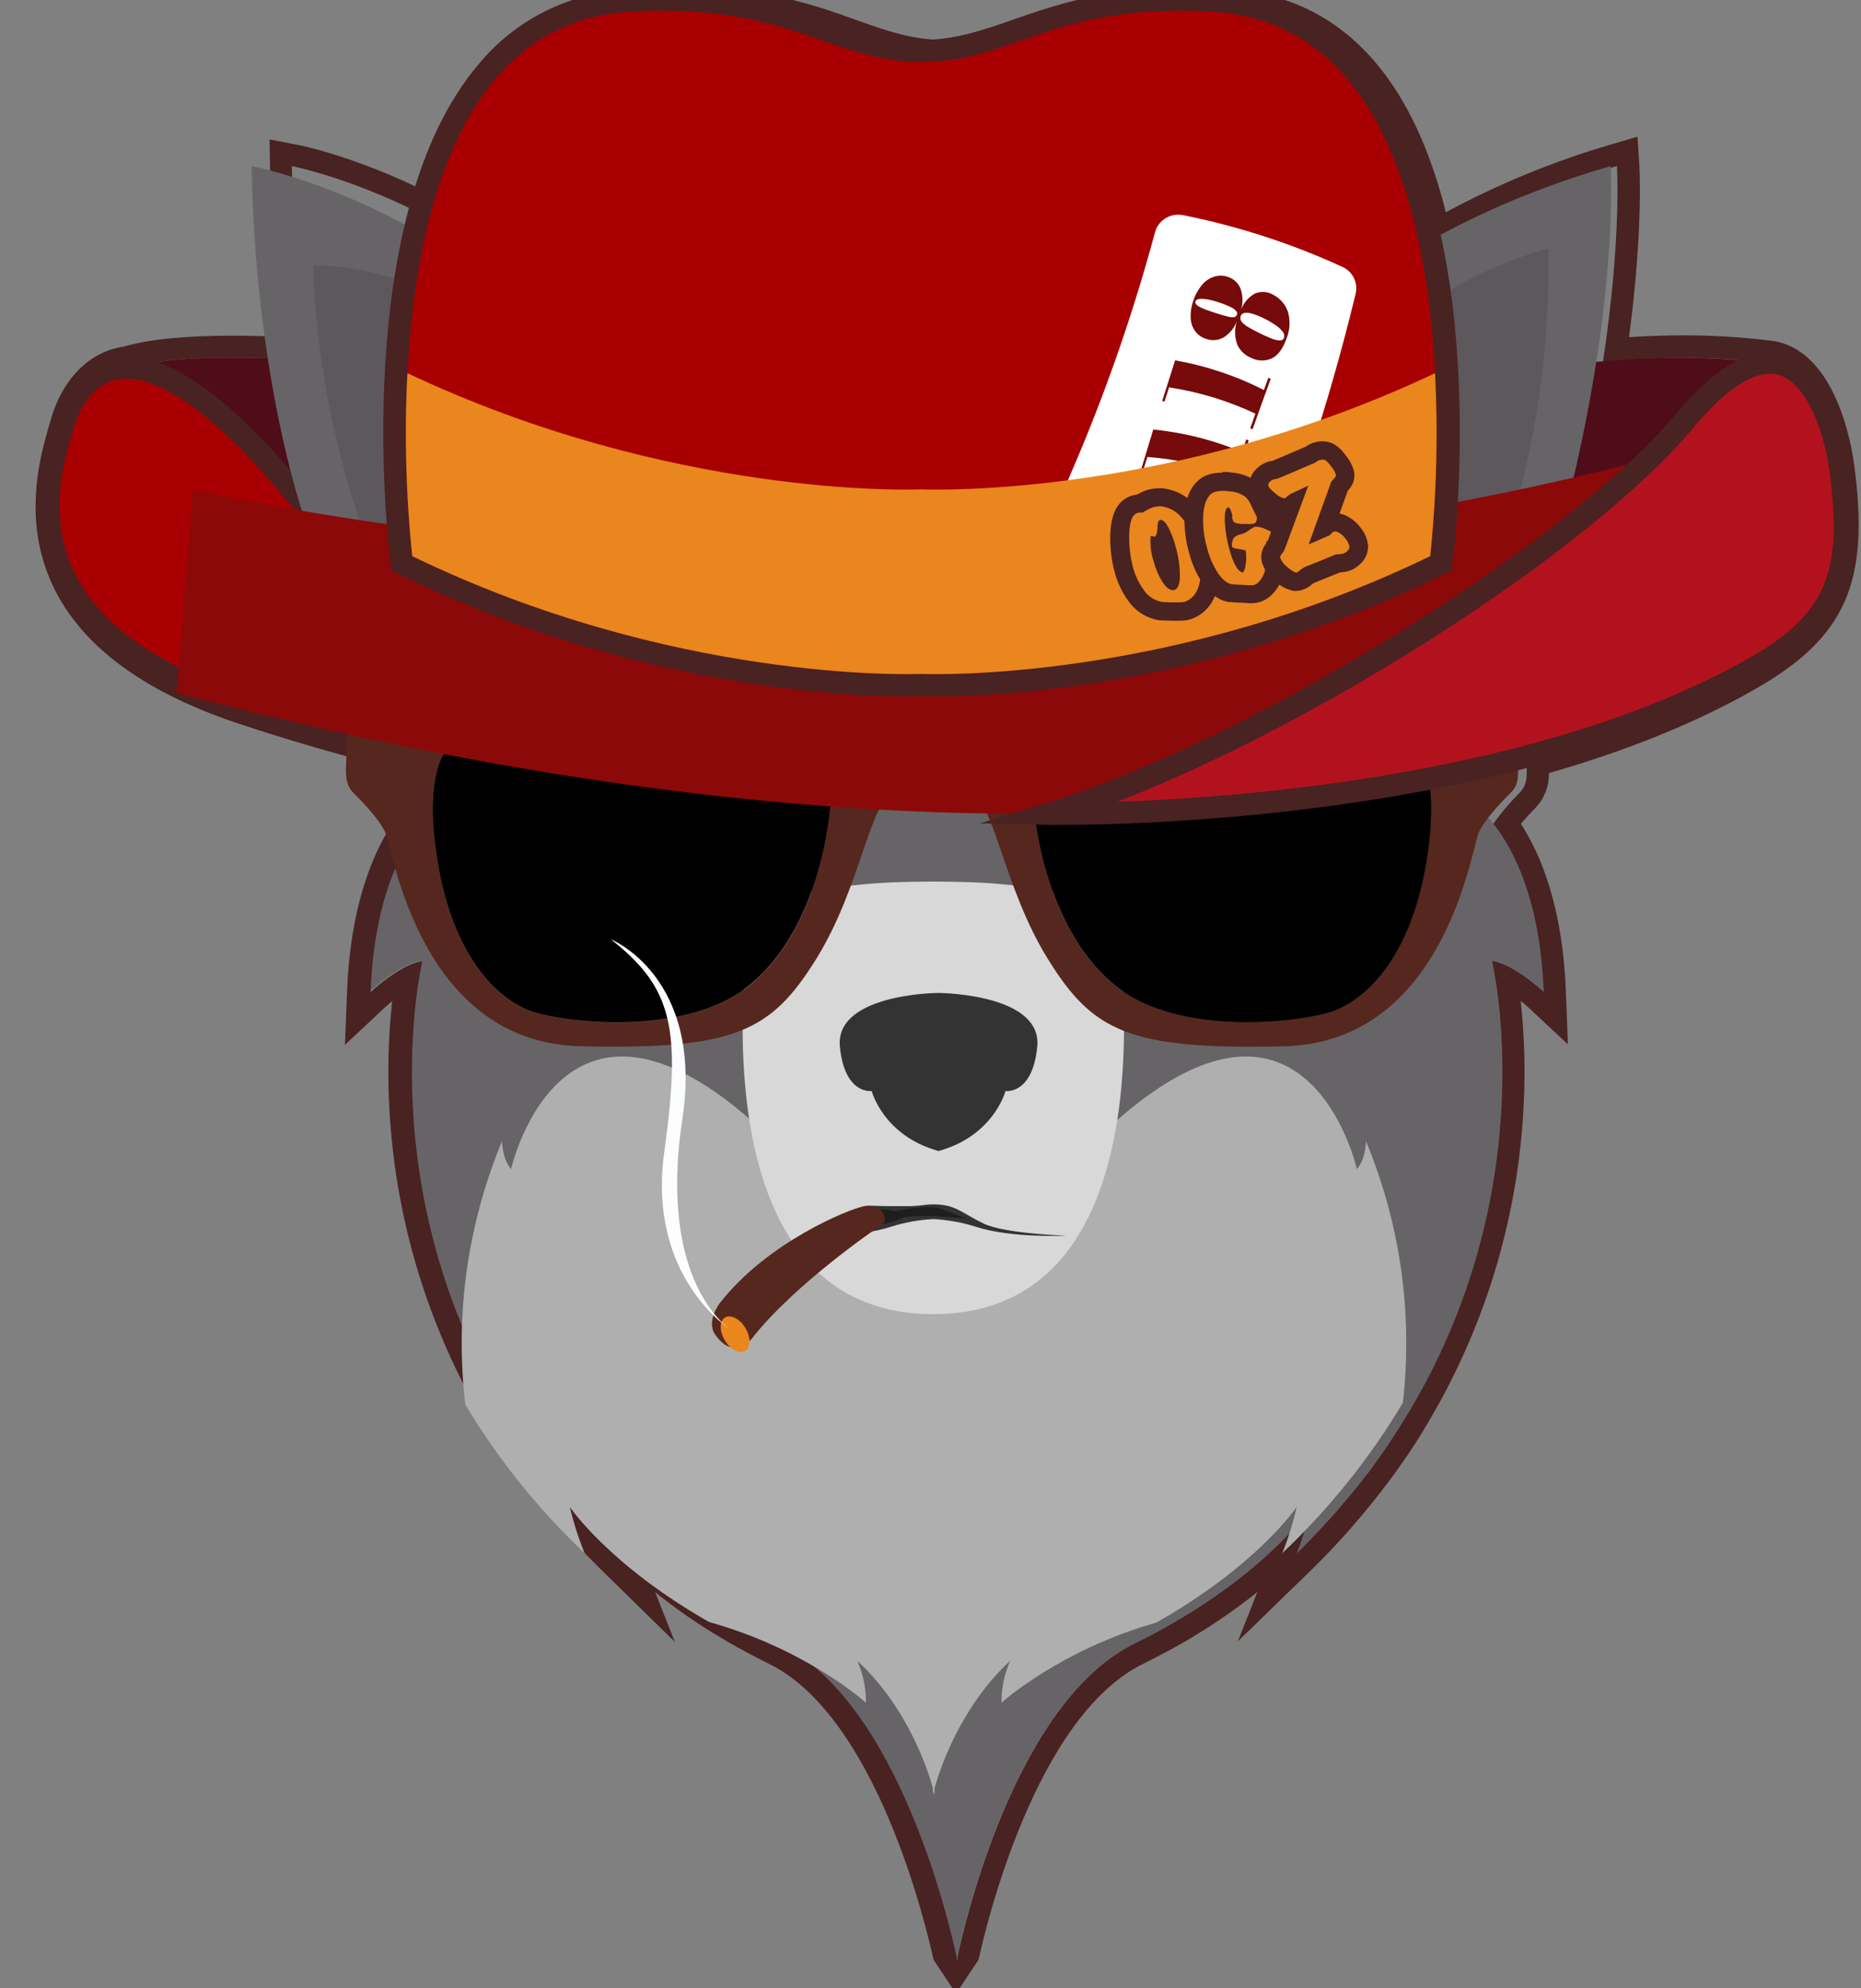 <svg width="44" height="47" viewBox="0 0 44 47" fill="none" xmlns="http://www.w3.org/2000/svg">
<rect x="0" y="0" width="44" height="47" fill="#808080" stroke="none"/>
<path d="M36.498 23.445C36.357 19.845 34.728 18.915 34.728 18.915L22.622 18.505H22.605L10.498 18.915C10.498 18.915 8.87 19.845 8.728 23.445C8.728 23.445 9.435 22.782 9.953 22.712C9.953 22.712 8.095 30.377 14.565 36.711C14.428 36.357 14.318 35.993 14.236 35.622C14.236 35.622 15.386 37.376 18.42 38.865C21.238 40.249 22.45 45.544 22.605 46.274V46.358C22.605 46.358 22.605 46.344 22.613 46.316L22.622 46.358V46.274C22.777 45.541 23.988 40.249 26.807 38.865C29.84 37.376 30.991 35.622 30.991 35.622C30.909 35.994 30.798 36.359 30.66 36.715C37.13 30.38 35.272 22.716 35.272 22.716C35.791 22.782 36.498 23.445 36.498 23.445Z" fill="#666467"/>
<path d="M2.415 9.156C2.415 9.156 2.188 7.715 11.717 8.958C21.246 10.202 9.707 14.503 6.165 13.4C2.623 12.297 2.415 9.156 2.415 9.156Z" fill="#4F0C19"/>
<path d="M24.722 19.494C20.109 19.494 13.508 18.899 5.104 16.634L4.895 16.577L5.314 11.232L5.615 11.309C5.657 11.319 9.967 12.399 16.474 12.773C22.476 13.118 31.628 12.914 41.149 9.99L41.976 9.736L35.089 18.147L35.024 18.172C34.919 18.211 32.441 19.139 27.492 19.419C26.671 19.464 25.743 19.494 24.722 19.494ZM5.449 16.185C15.521 18.877 22.956 19.147 27.43 18.897C31.883 18.648 34.358 17.851 34.775 17.705L40.483 10.735C31.183 13.445 22.309 13.631 16.433 13.293C10.859 12.973 6.881 12.136 5.789 11.886L5.449 16.185Z" fill="#492222"/>
<path d="M18.682 18.958C18.682 18.958 11.269 16.898 7.048 11.74C3.043 6.855 1.761 9.051 1.474 10.098C1.186 11.144 -0.105 14.72 5.601 16.61C11.516 18.571 17.27 19.199 18.682 18.958Z" fill="#A80002"/>
<path d="M17.916 19.265C15.738 19.265 10.724 18.584 5.519 16.86C-0.191 14.967 0.846 11.353 1.182 10.168C1.196 10.116 1.21 10.07 1.221 10.028C1.332 9.625 1.692 8.669 2.638 8.459C3.804 8.212 5.358 9.26 7.25 11.574C11.368 16.601 18.678 18.681 18.757 18.701L19.883 19.015L18.732 19.21C18.462 19.251 18.189 19.269 17.916 19.265ZM2.987 8.952C2.906 8.952 2.826 8.96 2.747 8.976C2.082 9.117 1.811 9.856 1.726 10.167C1.714 10.21 1.699 10.259 1.685 10.311C1.347 11.492 0.45 14.628 5.684 16.363C10.333 17.904 14.799 18.605 17.176 18.728C14.786 17.842 9.944 15.694 6.845 11.91C4.894 9.528 3.693 8.952 2.987 8.952Z" fill="#492222"/>
<path d="M28.292 0.253C28.532 0.253 28.784 0.261 29.051 0.277C31.951 0.451 33.262 3.028 33.825 5.829C35.208 5.013 36.688 4.373 38.23 3.926C38.23 3.926 38.342 5.645 37.899 8.553C38.518 8.493 39.154 8.457 39.805 8.457C40.451 8.456 41.096 8.495 41.738 8.573C41.79 8.575 41.841 8.582 41.892 8.593C42.881 8.802 43.245 10.508 43.318 11.039C43.668 13.625 43.207 14.721 41.225 15.851C39.656 16.744 37.878 17.402 36.089 17.887C36.115 18.41 36.102 18.564 35.911 18.758C35.69 18.978 35.488 19.216 35.309 19.472C35.792 20.084 36.413 21.282 36.498 23.447C36.498 23.447 35.791 22.784 35.274 22.715C35.274 22.715 36.581 28.109 33.182 33.588L33.171 33.604C33.133 33.667 33.092 33.73 33.051 33.794L33.006 33.864L32.885 34.053L32.861 34.089C32.785 34.202 32.707 34.314 32.627 34.426L32.549 34.535L32.444 34.682C32.413 34.726 32.38 34.769 32.347 34.813L32.242 34.944C32.181 35.025 32.117 35.106 32.052 35.186L31.966 35.291C31.92 35.347 31.873 35.404 31.826 35.459L31.736 35.564C31.68 35.633 31.622 35.7 31.564 35.765L31.505 35.831C31.427 35.918 31.348 36.005 31.267 36.092L31.194 36.17C31.131 36.237 31.068 36.304 31.004 36.37L30.926 36.451C30.84 36.54 30.751 36.629 30.661 36.717C30.799 36.361 30.909 35.995 30.991 35.622L30.986 35.63L30.977 35.643L30.971 35.651L30.957 35.67V35.678L30.936 35.706V35.712L30.908 35.749C30.617 36.13 29.663 37.248 27.769 38.346C27.475 38.518 27.16 38.687 26.82 38.855C24.001 40.239 22.791 45.533 22.636 46.263V46.348L22.627 46.305C22.622 46.333 22.618 46.348 22.618 46.348V46.263C22.463 45.531 21.252 40.239 18.434 38.855C18.086 38.683 17.762 38.508 17.462 38.332C17.392 38.29 17.322 38.249 17.253 38.207H17.246L17.045 38.083C15.446 37.074 14.618 36.102 14.35 35.752L14.324 35.718L14.319 35.71L14.299 35.683L14.292 35.675L14.278 35.655V35.648C14.278 35.643 14.27 35.639 14.268 35.635V35.629V35.622C14.35 35.994 14.46 36.359 14.598 36.715C14.508 36.627 14.419 36.538 14.332 36.449L14.256 36.37C14.191 36.303 14.127 36.235 14.063 36.168L13.994 36.093C13.914 36.007 13.835 35.922 13.759 35.835C13.735 35.807 13.712 35.78 13.688 35.754L13.529 35.569L13.435 35.459L13.298 35.293L13.174 35.14L13.028 34.955L12.916 34.807L12.834 34.703C12.794 34.65 12.755 34.598 12.716 34.542L12.676 34.485C12.588 34.364 12.502 34.242 12.42 34.119L12.395 34.083C12.35 34.016 12.306 33.947 12.262 33.881L12.243 33.851C8.637 28.286 9.986 22.72 9.986 22.72C9.468 22.786 8.761 23.452 8.761 23.452C8.844 21.337 9.441 20.144 9.919 19.52C9.735 19.248 9.524 18.996 9.291 18.765C9.065 18.535 9.089 18.347 9.128 17.583C8.058 17.307 6.953 16.986 5.843 16.618C0.104 14.72 1.395 11.144 1.683 10.098C1.824 9.583 2.206 8.792 3.033 8.7C3.471 8.565 4.215 8.453 5.486 8.453C5.995 8.453 6.588 8.471 7.279 8.513C7.053 6.994 6.926 5.461 6.9 3.926C6.9 3.926 8.724 4.276 10.901 5.572C11.493 2.872 12.811 0.446 15.622 0.277C15.889 0.26 16.145 0.253 16.38 0.253C19.429 0.253 20.384 1.463 22.337 1.467C24.29 1.471 25.243 0.253 28.292 0.253ZM28.292 -0.27C26.506 -0.27 25.408 0.122 24.441 0.468C23.728 0.722 23.112 0.943 22.335 0.944C21.558 0.945 20.945 0.722 20.232 0.468C19.264 0.122 18.167 -0.27 16.381 -0.27C16.126 -0.27 15.858 -0.262 15.591 -0.245C14.136 -0.157 12.934 0.481 12.017 1.653C11.389 2.451 10.904 3.499 10.558 4.777C8.608 3.731 7.069 3.425 7.001 3.417L6.373 3.296L6.385 3.94C6.409 5.285 6.508 6.628 6.681 7.962C6.263 7.945 5.86 7.935 5.495 7.935C4.375 7.935 3.514 8.021 2.933 8.192C2.112 8.306 1.462 8.965 1.187 9.964C1.175 10.005 1.163 10.052 1.148 10.101C0.972 10.715 0.607 11.993 1.058 13.362C1.596 15.014 3.147 16.278 5.646 17.106C6.588 17.42 7.561 17.709 8.552 17.974C8.533 18.497 8.568 18.801 8.885 19.124C9.023 19.265 9.145 19.398 9.244 19.519C8.772 20.264 8.282 21.492 8.206 23.423L8.156 24.698L9.086 23.826C9.139 23.775 9.203 23.721 9.272 23.665C9.181 24.515 9.159 25.369 9.207 26.222C9.36 29.036 10.244 31.762 11.771 34.131L11.779 34.141L11.791 34.161L11.928 34.37L11.946 34.395L11.954 34.409C12.04 34.534 12.129 34.662 12.218 34.786L12.234 34.809L12.26 34.844C12.3 34.901 12.341 34.956 12.382 35.011C12.411 35.048 12.438 35.086 12.466 35.123L12.582 35.275C12.631 35.339 12.681 35.403 12.733 35.465C12.784 35.528 12.817 35.57 12.86 35.623C12.903 35.677 12.953 35.738 13.002 35.795L13.098 35.909C13.152 35.973 13.202 36.035 13.262 36.098L13.288 36.129L13.335 36.182C13.412 36.268 13.493 36.358 13.578 36.449C13.594 36.467 13.609 36.483 13.626 36.5L13.65 36.526C13.715 36.596 13.781 36.666 13.848 36.735L13.86 36.749L13.926 36.817C14.031 36.922 14.116 37.008 14.199 37.091L15.954 38.809L15.491 37.637C15.894 37.96 16.315 38.259 16.752 38.534L16.961 38.662H16.966C17.038 38.705 17.108 38.748 17.175 38.79C17.502 38.98 17.84 39.161 18.181 39.329C20.727 40.579 21.9 45.532 22.072 46.324L22.604 47.123L23.136 46.324C23.309 45.532 24.48 40.579 27.028 39.329C27.359 39.166 27.689 38.99 28.009 38.806C28.61 38.459 29.184 38.066 29.727 37.633L29.267 38.798L31.028 37.087C31.112 37.004 31.198 36.916 31.301 36.812C31.323 36.79 31.345 36.768 31.366 36.745L31.381 36.73C31.447 36.661 31.512 36.593 31.577 36.521L31.601 36.496L31.652 36.44C31.741 36.344 31.822 36.256 31.897 36.17L31.934 36.129L31.957 36.102L32.136 35.893L32.229 35.783L32.372 35.609L32.398 35.577L32.461 35.5C32.528 35.416 32.594 35.334 32.658 35.25C32.685 35.215 32.711 35.181 32.737 35.145L32.76 35.115L32.865 34.979L32.976 34.828C33 34.795 33.024 34.762 33.047 34.729L33.056 34.715C33.14 34.597 33.222 34.48 33.298 34.367L33.306 34.355L33.323 34.33L33.447 34.141L33.494 34.069L33.618 33.873L33.625 33.861V33.855C35.067 31.52 35.893 28.856 36.025 26.114C36.066 25.295 36.042 24.474 35.954 23.658C36.024 23.713 36.088 23.768 36.141 23.818L37.07 24.686L37.021 23.415C36.944 21.457 36.443 20.221 35.958 19.473C36.051 19.361 36.167 19.239 36.283 19.117C36.394 19.007 36.481 18.875 36.539 18.73C36.597 18.585 36.625 18.43 36.621 18.274C38.478 17.743 40.112 17.079 41.485 16.297C43.645 15.065 44.216 13.769 43.835 10.962C43.778 10.532 43.417 8.37 41.999 8.073C41.93 8.059 41.861 8.049 41.79 8.044C41.133 7.965 40.472 7.926 39.81 7.927C39.392 7.927 38.956 7.941 38.515 7.971C38.853 5.437 38.762 3.952 38.758 3.885L38.716 3.231L38.088 3.416C36.734 3.812 35.426 4.348 34.185 5.018C33.849 3.681 33.364 2.582 32.738 1.748C31.81 0.517 30.579 -0.154 29.082 -0.245C28.813 -0.262 28.547 -0.27 28.292 -0.27Z" fill="#492222"/>
<g clip-path="url(#clip0_171_144)">
<path d="M32.611 8.11L31.48 8.738L31.424 9.412L31.266 11.265C31.723 11.954 32.28 12.705 32.847 13.253L33.309 13.161L35.5 12.724C36.781 9.357 36.739 5.958 36.739 5.958C35.202 6.332 33.784 7.071 32.611 8.11Z" fill="#5C585C"/>
<path d="M32.296 26.974C32.296 26.974 32.296 27.393 32.081 27.634C32.081 27.634 30.8 21.942 25.644 27.209C22.956 29.953 22.26 27.69 22.103 26.866V26.597C22.103 26.597 22.098 26.655 22.083 26.749C22.068 26.655 22.062 26.597 22.062 26.597V26.866C21.906 27.69 21.204 29.953 18.522 27.209C13.365 21.942 12.084 27.634 12.084 27.634C11.87 27.389 11.87 26.974 11.87 26.974C11.051 28.947 10.752 31.088 11.002 33.202C11.775 34.491 12.725 35.673 13.823 36.715C13.678 36.36 13.561 35.995 13.473 35.622C13.473 35.622 14.399 36.996 16.767 38.342C19.071 38.981 20.473 40.247 20.473 40.247C20.477 39.906 20.407 39.569 20.268 39.255C21.449 40.353 21.924 41.791 22.056 42.265V42.425C22.056 42.425 22.062 42.396 22.076 42.341C22.09 42.396 22.097 42.425 22.097 42.425V42.265C22.23 41.791 22.707 40.353 23.885 39.255C23.746 39.568 23.676 39.906 23.68 40.247C23.68 40.247 25.063 38.999 27.339 38.355C29.725 37.005 30.658 35.622 30.658 35.622C30.573 35.994 30.459 36.359 30.317 36.715C31.43 35.661 32.389 34.465 33.168 33.158C33.408 31.058 33.109 28.933 32.296 26.974Z" fill="#AFAFAF"/>
<path d="M26.348 21.329C24.106 20.874 23.358 20.847 22.078 20.838H22.056C20.776 20.847 20.027 20.874 17.786 21.329C17.786 21.329 16.069 31.051 22.058 31.064H22.07C28.064 31.051 26.348 21.329 26.348 21.329Z" fill="#D8D8D8"/>
<path d="M22.195 23.471H22.186C22.026 23.471 19.738 23.527 19.858 24.743C19.97 25.885 20.609 25.789 20.609 25.789C20.609 25.789 20.884 26.846 22.186 27.206H22.195C23.498 26.846 23.773 25.789 23.773 25.789C23.773 25.789 24.411 25.885 24.524 24.743C24.644 23.527 22.355 23.473 22.195 23.471Z" fill="#333333"/>
<path d="M20.568 18.382L19.662 20.72L24.741 20.768L23.728 17.929L20.568 18.382Z" fill="#666467"/>
<path d="M35.853 17.243C35.846 17.097 35.79 16.956 35.693 16.844C35.596 16.731 35.464 16.653 35.316 16.622C31.09 15.744 28.279 15.491 24.439 16.528C23.389 16.811 22.937 16.825 22.038 16.819C21.139 16.812 20.687 16.811 19.638 16.528C15.758 15.482 12.927 15.757 8.757 16.622C8.61 16.654 8.478 16.732 8.381 16.844C8.284 16.956 8.227 17.097 8.221 17.243C8.176 18.29 8.113 18.499 8.372 18.758C8.612 18.997 8.992 19.401 9.114 19.691C9.298 20.128 9.942 24.643 13.728 24.731C17.394 24.818 18.234 24.373 19.293 22.675C20.352 20.977 20.549 18.974 21.139 18.713C21.521 18.546 22.553 18.546 22.933 18.713C23.524 18.976 23.724 20.977 24.779 22.675C25.834 24.373 26.679 24.818 30.346 24.733C34.135 24.643 34.777 20.131 34.959 19.691C35.081 19.401 35.459 18.997 35.7 18.758C35.964 18.5 35.897 18.312 35.853 17.243ZM17.604 23.383C16.056 24.534 13.19 24.154 12.521 23.897C11.853 23.639 10.697 22.73 10.324 20.228C9.95 17.726 10.744 17.261 11.818 16.919C12.892 16.577 15.264 16.421 17.623 16.885C17.623 16.885 19.68 17.21 19.661 18.53C19.643 19.85 19.153 22.232 17.604 23.383ZM33.751 20.223C33.381 22.725 32.221 23.635 31.552 23.891C30.884 24.148 28.012 24.527 26.47 23.378C24.928 22.228 24.431 19.846 24.412 18.525C24.393 17.204 26.451 16.879 26.451 16.879C28.811 16.416 31.181 16.566 32.254 16.914C33.327 17.262 34.117 17.719 33.751 20.223Z" fill="#56271E"/>
<path d="M33.751 20.223C33.381 22.725 32.221 23.635 31.552 23.891C30.884 24.148 28.012 24.527 26.47 23.378C24.928 22.228 24.431 19.846 24.412 18.525C24.393 17.204 26.451 16.879 26.451 16.879C28.811 16.416 31.181 16.566 32.254 16.914C33.327 17.262 34.117 17.719 33.751 20.223Z" fill="black"/>
<path d="M19.662 18.525C19.643 19.846 19.153 22.228 17.603 23.378C16.054 24.527 13.189 24.149 12.521 23.891C11.852 23.634 10.697 22.725 10.324 20.223C9.95 17.721 10.744 17.256 11.818 16.914C12.892 16.572 15.264 16.416 17.623 16.879C17.623 16.879 19.679 17.205 19.662 18.525Z" fill="black"/>
<path d="M31.443 9.942C31.443 9.942 36.836 7.925 41.838 8.593L39.799 13.58L29.044 14.103L31.443 9.942Z" fill="#4F0C19"/>
<path d="M7.156 12.121C7.156 12.121 6.041 8.947 5.948 3.926C5.948 3.926 8.702 4.44 11.517 6.541L12.078 13.193L7.156 12.121Z" fill="#666467"/>
<path d="M7.401 6.27C7.473 8.365 7.859 10.438 8.546 12.424L12.078 13.193L11.617 7.681C9.457 6.208 7.401 6.27 7.401 6.27Z" fill="#5C585C"/>
<path d="M31.527 7.264C31.527 7.264 33.723 5.181 38.082 3.926C38.082 3.926 38.297 7.202 36.939 12.363L31.218 13.714L31.527 7.264Z" fill="#666467"/>
<path d="M32.559 8.161L31.452 8.83L31.33 11.364C31.812 12.037 32.396 12.768 32.983 13.297L35.614 12.676C36.77 9.267 36.604 5.871 36.604 5.871C35.082 6.297 33.692 7.083 32.559 8.161Z" fill="#5C585C"/>
<path d="M4.567 11.562C4.567 11.562 22.17 15.924 41.154 10.239L34.698 17.927C34.698 17.927 24.49 21.722 4.174 16.38L4.567 11.562Z" fill="#8C0909"/>
<path d="M43.515 11.039C43.401 10.224 42.585 6.645 39.831 9.942C37.077 13.238 29.487 17.805 24.81 19.234C24.81 19.234 34.873 19.463 41.373 15.851C43.401 14.721 43.874 13.625 43.515 11.039Z" fill="#B2121E"/>
<path d="M25.108 19.498C24.917 19.498 24.81 19.498 24.799 19.498L23.173 19.461L24.726 18.989C29.513 17.525 37.031 12.881 39.623 9.784C40.582 8.633 41.447 8.159 42.19 8.363C43.425 8.703 43.747 10.775 43.781 11.011C44.157 13.72 43.624 14.905 41.502 16.085C35.652 19.329 26.859 19.498 25.108 19.498ZM41.846 8.834C41.359 8.834 40.74 9.268 40.039 10.107C37.611 13.01 31.27 17.072 26.413 18.952C29.504 18.847 36.408 18.306 41.234 15.624C43.166 14.553 43.595 13.575 43.247 11.075C43.154 10.397 42.781 9.062 42.043 8.86C41.979 8.842 41.913 8.834 41.846 8.834Z" fill="#492222"/>
<path d="M15.211 12.085C15.211 12.085 15.073 12.074 14.845 12.05C14.966 12.072 15.088 12.084 15.211 12.085Z" fill="black"/>
<path d="M14.092 0.996H14.115C14.115 0.989 14.103 0.989 14.092 0.996Z" fill="black"/>
<path d="M23.244 28.917C22.734 28.669 22.595 28.47 22.073 28.468H22.065C21.993 28.468 21.921 28.473 21.85 28.483C21.751 28.497 21.652 28.507 21.552 28.51C21.304 28.51 20.946 28.516 20.595 28.5C20.058 28.477 20.248 28.945 20.312 29.078C19.854 29.149 19.392 29.192 18.928 29.208C18.928 29.208 20.216 29.275 21.064 28.998C21.389 28.895 21.726 28.834 22.068 28.816C22.409 28.834 22.747 28.895 23.072 28.998C23.918 29.273 25.207 29.208 25.207 29.208C25.207 29.208 23.756 29.167 23.244 28.917Z" fill="#333333"/>
<path d="M20.682 28.584C20.912 28.584 21.142 28.612 21.365 28.667C21.62 28.75 21.023 28.917 20.596 29C20.169 29.084 20.682 28.584 20.682 28.584Z" fill="#1E1E1E"/>
<path d="M20.833 28.613C20.768 28.567 20.694 28.535 20.615 28.52C20.536 28.505 20.455 28.506 20.377 28.526C20.084 28.584 18.151 29.346 17.013 30.81C17.013 30.81 16.692 31.229 16.906 31.543C17.287 32.1 17.675 31.77 17.777 31.64C18.803 30.332 20.77 29.005 20.77 29.005C20.77 29.005 21.07 28.897 20.833 28.613Z" fill="#56271E"/>
<path d="M17.615 31.936C17.752 31.86 17.758 31.619 17.628 31.4C17.499 31.18 17.283 31.064 17.146 31.141C17.01 31.217 17.004 31.457 17.134 31.677C17.263 31.897 17.479 32.013 17.615 31.936Z" fill="#E9861D"/>
<path d="M21.198 28.627C21.198 28.627 21.978 28.449 22.286 28.584C22.594 28.719 22.914 28.823 22.914 28.823C22.914 28.823 21.986 28.666 21.216 28.797L21.198 28.627Z" fill="#1E1E1E"/>
<path d="M17.286 31.438C17.286 31.438 15.297 30.206 15.704 27.241C16.112 24.312 15.901 23.342 14.44 22.202C14.44 22.202 16.643 23.082 16.133 26.455C15.539 30.374 17.286 31.438 17.286 31.438Z" fill="#FCFDFE"/>
<path d="M17.525 31.243C17.655 31.462 17.65 31.702 17.513 31.778Z" fill="#E9861D"/>
<path d="M22.132 16.197C21.947 16.197 21.826 16.197 21.782 16.192C21.736 16.187 21.615 16.197 21.43 16.197C20.023 16.197 15.017 15.993 9.627 13.38L9.499 13.317L9.482 13.177C9.328 11.713 9.29 10.239 9.367 8.769C9.539 5.526 10.266 3.144 11.525 1.674C11.932 1.182 12.441 0.78 13.019 0.494C13.597 0.208 14.231 0.045 14.878 0.015C15.15 -0 15.415 -0.009 15.672 -0.009C17.459 -0.009 18.561 0.375 19.535 0.714C20.286 0.978 20.94 1.205 21.788 1.206C22.636 1.207 23.281 0.978 24.036 0.714C25.008 0.375 26.11 -0.009 27.898 -0.009C28.154 -0.009 28.421 -0 28.692 0.015C29.338 0.046 29.969 0.21 30.545 0.496C31.121 0.782 31.629 1.184 32.034 1.674C33.294 3.139 34.02 5.531 34.193 8.769C34.27 10.239 34.231 11.713 34.078 13.177L34.061 13.317L33.932 13.38C28.543 15.995 23.537 16.197 22.13 16.197H22.132Z" fill="#A80002"/>
<path d="M27.889 0.253C28.135 0.253 28.394 0.261 28.667 0.277C35.34 0.67 33.817 13.144 33.817 13.144C28.462 15.741 23.489 15.934 22.135 15.934C21.937 15.934 21.813 15.934 21.783 15.927C21.753 15.921 21.629 15.934 21.43 15.934C20.075 15.934 15.1 15.741 9.748 13.144C9.748 13.144 8.224 0.668 14.898 0.277C15.172 0.26 15.435 0.253 15.676 0.253C18.803 0.253 19.782 1.463 21.785 1.467C23.789 1.471 24.766 0.253 27.894 0.253M27.894 -0.27C26.061 -0.27 24.936 0.122 23.943 0.468C23.212 0.722 22.581 0.943 21.783 0.944C20.986 0.945 20.358 0.722 19.627 0.468C18.633 0.122 17.509 -0.27 15.677 -0.27C15.416 -0.27 15.141 -0.262 14.866 -0.245C14.182 -0.214 13.513 -0.042 12.903 0.26C12.293 0.562 11.755 0.987 11.326 1.507C8.268 5.076 9.18 12.877 9.221 13.208L9.255 13.488L9.514 13.614C14.956 16.253 20.015 16.459 21.436 16.459C21.613 16.459 21.731 16.459 21.789 16.454C21.847 16.448 21.964 16.459 22.141 16.459C23.561 16.459 28.62 16.25 34.062 13.614L34.322 13.488L34.356 13.208C34.396 12.877 35.309 5.076 32.251 1.507C31.821 0.987 31.284 0.562 30.673 0.26C30.063 -0.042 29.394 -0.214 28.71 -0.245C28.434 -0.262 28.161 -0.27 27.9 -0.27H27.894Z" fill="#492222"/>
<path d="M25.109 11.667C26.004 9.668 26.739 7.604 27.307 5.495C27.343 5.356 27.432 5.236 27.556 5.16C27.68 5.083 27.83 5.057 27.973 5.086C29.275 5.347 30.54 5.758 31.742 6.31C31.86 6.364 31.954 6.457 32.01 6.571C32.066 6.685 32.081 6.814 32.053 6.937C31.777 8.084 30.961 11.248 29.894 13.456L25.109 11.667Z" fill="white"/>
<path d="M29.093 11.636L29.038 11.616C29.18 11.198 29.323 10.792 29.467 10.386L29.523 10.411C29.38 10.815 29.236 11.223 29.093 11.636ZM29.201 11.277C28.539 11.015 27.84 10.854 27.128 10.802C27.092 10.915 27.058 11.028 27.02 11.143H26.966C27.066 10.81 27.166 10.48 27.267 10.153C28.003 10.226 28.722 10.41 29.399 10.7C29.335 10.889 29.268 11.083 29.201 11.277Z" fill="#770A0A"/>
<path d="M29.615 10.148L29.559 10.123C29.702 9.72 29.845 9.321 29.988 8.928L30.043 8.957C29.899 9.35 29.756 9.747 29.615 10.148ZM29.722 9.797C29.065 9.483 28.363 9.267 27.641 9.156C27.605 9.267 27.571 9.378 27.533 9.489L27.477 9.481C27.58 9.158 27.682 8.837 27.784 8.518C28.529 8.65 29.249 8.893 29.918 9.238C29.854 9.421 29.788 9.609 29.72 9.797H29.722Z" fill="#770A0A"/>
<path d="M30.412 8.016C30.325 8.257 30.208 8.409 30.06 8.476C29.984 8.509 29.902 8.524 29.819 8.522C29.736 8.519 29.655 8.497 29.581 8.459C29.435 8.4 29.317 8.287 29.253 8.146C29.189 7.97 29.185 7.779 29.241 7.6C29.181 7.753 29.074 7.884 28.933 7.974C28.875 8.008 28.809 8.03 28.74 8.037C28.672 8.045 28.603 8.038 28.538 8.017C28.435 7.99 28.344 7.933 28.277 7.854C28.205 7.766 28.163 7.66 28.154 7.548C28.142 7.402 28.162 7.254 28.212 7.116C28.256 6.973 28.329 6.84 28.427 6.726C28.503 6.636 28.605 6.569 28.72 6.536C28.826 6.505 28.939 6.51 29.042 6.549C29.109 6.572 29.17 6.61 29.22 6.659C29.271 6.707 29.309 6.766 29.334 6.832C29.387 6.991 29.391 7.162 29.343 7.323C29.402 7.156 29.523 7.016 29.683 6.933C29.753 6.907 29.828 6.896 29.903 6.903C29.977 6.91 30.049 6.934 30.113 6.973C30.278 7.062 30.401 7.21 30.455 7.386C30.512 7.595 30.497 7.816 30.412 8.016ZM30.358 7.983C30.365 7.961 30.366 7.937 30.362 7.914C30.358 7.891 30.348 7.869 30.334 7.851C30.291 7.792 30.239 7.741 30.179 7.7C30.093 7.64 30.003 7.586 29.909 7.539C29.818 7.492 29.723 7.452 29.625 7.421C29.563 7.398 29.496 7.389 29.429 7.396C29.407 7.399 29.386 7.407 29.369 7.421C29.351 7.435 29.339 7.454 29.333 7.475C29.325 7.497 29.323 7.52 29.327 7.542C29.331 7.565 29.341 7.586 29.356 7.604C29.4 7.656 29.453 7.7 29.514 7.733C29.588 7.778 29.679 7.826 29.788 7.879C29.896 7.931 29.989 7.974 30.07 8.004C30.131 8.031 30.196 8.046 30.263 8.048C30.284 8.049 30.305 8.043 30.322 8.031C30.339 8.02 30.352 8.003 30.358 7.983ZM29.245 7.44C29.249 7.427 29.251 7.413 29.249 7.399C29.247 7.385 29.241 7.371 29.233 7.36C29.201 7.32 29.16 7.288 29.113 7.267C29.02 7.22 28.924 7.181 28.825 7.15C28.748 7.124 28.67 7.102 28.591 7.085C28.535 7.073 28.478 7.066 28.421 7.064C28.384 7.061 28.348 7.066 28.313 7.078C28.302 7.082 28.292 7.088 28.283 7.096C28.274 7.105 28.268 7.115 28.264 7.126C28.26 7.136 28.26 7.148 28.262 7.159C28.264 7.17 28.269 7.181 28.277 7.189C28.299 7.216 28.327 7.238 28.358 7.253C28.408 7.279 28.459 7.302 28.512 7.321C28.575 7.345 28.651 7.37 28.74 7.399C28.869 7.44 28.968 7.47 29.038 7.485C29.085 7.5 29.136 7.503 29.186 7.495C29.199 7.491 29.212 7.485 29.222 7.475C29.233 7.466 29.24 7.454 29.245 7.44Z" fill="#770A0A"/>
<path d="M33.93 8.821C27.707 11.761 22.049 11.579 21.781 11.568C21.513 11.579 15.858 11.761 9.632 8.821C9.558 10.264 9.597 11.709 9.746 13.146C15.883 16.122 21.517 15.94 21.781 15.93C22.044 15.94 27.682 16.122 33.815 13.146C33.965 11.709 34.003 10.264 33.93 8.821Z" fill="#E9861D"/>
<path d="M27.897 14.451H27.741H27.733C27.671 14.451 27.581 14.451 27.46 14.442H27.439C27.323 14.422 27.212 14.38 27.112 14.318C27.013 14.255 26.927 14.174 26.861 14.079C26.722 13.89 26.62 13.677 26.561 13.451C26.5 13.212 26.468 12.966 26.468 12.719C26.468 12.544 26.459 12.015 26.838 11.915C26.873 11.905 26.909 11.901 26.945 11.902C27.023 11.852 27.107 11.811 27.195 11.782C27.221 11.775 27.246 11.769 27.273 11.765C27.315 11.759 27.357 11.756 27.399 11.756C27.534 11.76 27.667 11.792 27.788 11.85C27.909 11.909 28.016 11.992 28.101 12.095C28.311 12.329 28.461 12.609 28.539 12.912C28.625 13.193 28.644 13.491 28.596 13.781C28.52 14.188 28.294 14.356 28.118 14.425C28.052 14.449 27.981 14.461 27.91 14.461L27.897 14.451ZM27.421 12.854C27.431 12.97 27.453 13.086 27.486 13.198C27.525 13.347 27.585 13.489 27.664 13.622L27.674 13.639C27.674 13.622 27.674 13.602 27.674 13.581C27.668 13.366 27.634 13.152 27.572 12.946C27.554 12.88 27.533 12.818 27.514 12.762C27.491 12.8 27.459 12.831 27.421 12.854Z" fill="#E9861D"/>
<path d="M27.397 11.963C27.501 11.968 27.602 11.994 27.695 12.04C27.787 12.086 27.869 12.151 27.933 12.23C28.12 12.441 28.253 12.692 28.32 12.963C28.397 13.213 28.415 13.477 28.372 13.735C28.326 13.986 28.211 14.147 28.03 14.218C27.99 14.232 27.948 14.239 27.906 14.238H27.898H27.747H27.742C27.683 14.238 27.595 14.238 27.474 14.23C27.387 14.213 27.305 14.18 27.231 14.132C27.157 14.084 27.094 14.022 27.045 13.95C26.923 13.782 26.833 13.592 26.782 13.392C26.726 13.17 26.697 12.942 26.698 12.714C26.693 12.356 26.762 12.158 26.904 12.121C26.921 12.117 26.939 12.115 26.957 12.115H26.966C26.983 12.117 26.999 12.117 27.016 12.115C27.093 12.066 27.174 12.024 27.26 11.991C27.278 11.986 27.297 11.982 27.316 11.978C27.345 11.974 27.375 11.972 27.405 11.972M27.288 12.682C27.276 12.682 27.265 12.68 27.254 12.677C27.241 12.674 27.227 12.671 27.214 12.671H27.207C27.188 12.871 27.21 13.074 27.275 13.265C27.318 13.434 27.386 13.596 27.477 13.745C27.563 13.881 27.649 13.949 27.734 13.949H27.742C27.846 13.941 27.897 13.822 27.897 13.591C27.892 13.357 27.856 13.124 27.79 12.899C27.75 12.75 27.695 12.606 27.625 12.469C27.559 12.349 27.499 12.289 27.442 12.289C27.385 12.289 27.373 12.352 27.367 12.477C27.361 12.603 27.337 12.671 27.297 12.687H27.287M27.404 11.543C27.352 11.543 27.301 11.547 27.25 11.555H27.239C27.206 11.56 27.174 11.568 27.142 11.577C27.051 11.604 26.964 11.643 26.884 11.692C26.851 11.694 26.818 11.7 26.785 11.709C26.425 11.805 26.249 12.147 26.249 12.724C26.249 12.99 26.283 13.254 26.35 13.511C26.416 13.764 26.53 14.003 26.686 14.216C26.77 14.334 26.877 14.434 27.001 14.511C27.126 14.588 27.265 14.639 27.41 14.663H27.431H27.452C27.579 14.669 27.675 14.672 27.742 14.672H27.895H27.909C28.005 14.673 28.101 14.656 28.191 14.624C28.419 14.534 28.71 14.322 28.804 13.816C28.859 13.495 28.838 13.165 28.742 12.853C28.656 12.518 28.49 12.207 28.256 11.947C28.151 11.822 28.018 11.721 27.869 11.65C27.719 11.579 27.556 11.541 27.39 11.537L27.404 11.543Z" fill="#492222"/>
<path d="M29.579 14.048C29.529 14.048 29.465 14.048 29.381 14.037C29.321 14.037 29.234 14.037 29.117 14.021H29.107H29.098C28.916 13.989 28.752 13.864 28.609 13.649C28.487 13.456 28.396 13.246 28.339 13.027C28.252 12.738 28.216 12.438 28.232 12.137C28.259 11.785 28.381 11.552 28.594 11.445L28.607 11.439C28.631 11.429 28.655 11.421 28.68 11.415C28.754 11.396 28.829 11.387 28.905 11.387C28.98 11.388 29.055 11.394 29.129 11.405C29.294 11.42 29.451 11.481 29.581 11.581C29.669 11.658 29.737 11.754 29.781 11.86C29.809 11.922 29.829 11.965 29.84 11.987V11.992L29.851 12.013C29.864 12.039 29.88 12.072 29.9 12.109L29.907 12.123L29.912 12.135C29.927 12.18 29.933 12.227 29.928 12.273C29.96 12.285 29.995 12.3 30.035 12.315C30.17 12.375 30.305 12.444 30.331 12.58C30.35 12.651 30.345 12.726 30.318 12.794C30.291 12.863 30.243 12.922 30.181 12.963L30.167 12.972C30.169 13.117 30.163 13.261 30.147 13.405C30.132 13.613 30.035 13.807 29.878 13.948C29.827 13.989 29.768 14.02 29.705 14.037C29.664 14.046 29.621 14.05 29.579 14.048Z" fill="#E9861D"/>
<path d="M28.909 11.601C28.972 11.601 29.036 11.607 29.099 11.617C29.221 11.626 29.339 11.669 29.439 11.74C29.501 11.796 29.549 11.866 29.58 11.943C29.603 11.997 29.629 12.05 29.658 12.102C29.672 12.131 29.689 12.165 29.71 12.207C29.72 12.235 29.72 12.266 29.71 12.294C29.704 12.322 29.69 12.348 29.669 12.368C29.617 12.386 29.561 12.392 29.505 12.386H29.446C29.367 12.39 29.287 12.382 29.21 12.362C29.172 12.35 29.146 12.312 29.134 12.248C29.131 12.236 29.131 12.224 29.134 12.212C29.138 12.199 29.138 12.185 29.134 12.172C29.101 12.053 29.071 11.994 29.043 11.994H29.038C28.975 12.009 28.95 12.125 28.959 12.341C28.971 12.56 29.007 12.776 29.067 12.987C29.161 13.324 29.263 13.504 29.373 13.528H29.379C29.409 13.528 29.433 13.468 29.451 13.349C29.469 13.237 29.469 13.123 29.451 13.011C29.389 12.992 29.325 12.98 29.261 12.973C29.189 12.963 29.147 12.95 29.135 12.932C29.121 12.894 29.121 12.851 29.135 12.812C29.141 12.769 29.159 12.729 29.189 12.696C29.221 12.671 29.257 12.652 29.296 12.641C29.338 12.631 29.38 12.618 29.421 12.602C29.469 12.577 29.515 12.548 29.558 12.516C29.594 12.488 29.634 12.466 29.677 12.45C29.687 12.449 29.698 12.449 29.708 12.45H29.718C29.796 12.458 29.872 12.481 29.942 12.516C30.049 12.564 30.107 12.6 30.111 12.621C30.121 12.65 30.121 12.682 30.11 12.711C30.1 12.74 30.081 12.765 30.055 12.783C30.048 12.784 30.042 12.784 30.035 12.783H30.014H29.987H29.975C29.963 12.786 29.952 12.792 29.942 12.801C29.949 12.993 29.943 13.185 29.925 13.377C29.916 13.531 29.848 13.676 29.734 13.783C29.708 13.805 29.677 13.82 29.644 13.829C29.62 13.834 29.596 13.836 29.572 13.835C29.527 13.835 29.465 13.835 29.382 13.825H29.372C29.319 13.825 29.238 13.819 29.129 13.81C29.019 13.801 28.895 13.696 28.786 13.532C28.677 13.358 28.595 13.169 28.544 12.971C28.465 12.707 28.433 12.431 28.45 12.155C28.47 11.881 28.551 11.709 28.691 11.638C28.705 11.633 28.719 11.628 28.734 11.625C28.788 11.611 28.845 11.604 28.901 11.605M28.901 11.172C28.805 11.171 28.71 11.182 28.617 11.206C28.581 11.217 28.547 11.228 28.516 11.241L28.502 11.246L28.494 11.248C28.206 11.392 28.044 11.684 28.011 12.119C27.99 12.443 28.026 12.768 28.118 13.08C28.181 13.321 28.281 13.551 28.415 13.762C28.592 14.029 28.806 14.187 29.05 14.231H29.069H29.088C29.208 14.241 29.302 14.247 29.367 14.247C29.452 14.254 29.519 14.258 29.574 14.258C29.638 14.259 29.702 14.252 29.764 14.236C29.859 14.21 29.947 14.165 30.021 14.103C30.222 13.928 30.346 13.685 30.367 13.423C30.382 13.305 30.389 13.186 30.388 13.067C30.46 12.998 30.512 12.913 30.54 12.819C30.569 12.725 30.572 12.625 30.55 12.53C30.499 12.281 30.273 12.174 30.142 12.111C30.137 12.09 30.13 12.069 30.122 12.049L30.113 12.022L30.1 11.997C30.081 11.962 30.065 11.931 30.054 11.906L30.033 11.865V11.859L29.986 11.755C29.929 11.619 29.841 11.498 29.729 11.4C29.566 11.273 29.37 11.195 29.163 11.175C29.079 11.162 28.993 11.155 28.908 11.154L28.901 11.172Z" fill="#492222"/>
<path d="M30.623 13.759H30.609C30.496 13.729 30.392 13.67 30.31 13.587C30.198 13.505 30.113 13.393 30.067 13.264C30.06 13.242 30.055 13.22 30.053 13.198C30.05 13.158 30.056 13.118 30.069 13.081C30.083 13.043 30.104 13.008 30.131 12.979L30.171 12.928L30.533 11.95C30.501 11.972 30.464 11.989 30.426 11.998L30.392 12.007H30.359C30.264 12.007 30.168 11.962 30.021 11.845C29.875 11.727 29.796 11.635 29.773 11.536C29.762 11.482 29.767 11.426 29.785 11.374C29.804 11.322 29.837 11.276 29.88 11.24C29.927 11.194 29.984 11.158 30.047 11.135L30.07 11.128H30.094C30.114 11.125 30.134 11.121 30.153 11.115L30.994 10.758L31.004 10.75C31.043 10.718 31.089 10.694 31.138 10.681C31.187 10.667 31.237 10.659 31.288 10.658C31.342 10.657 31.395 10.67 31.443 10.696C31.52 10.748 31.587 10.813 31.638 10.889C31.708 10.97 31.762 11.063 31.797 11.164C31.817 11.225 31.814 11.292 31.789 11.352L31.783 11.363C31.754 11.414 31.718 11.461 31.676 11.504L31.331 12.46L31.368 12.427L31.382 12.415L31.398 12.405C31.452 12.372 31.514 12.354 31.577 12.354C31.619 12.354 31.661 12.362 31.701 12.377C31.823 12.428 31.927 12.512 32.001 12.62C32.072 12.704 32.118 12.807 32.132 12.916C32.135 12.967 32.125 13.018 32.105 13.066C32.085 13.113 32.054 13.155 32.015 13.19C31.96 13.241 31.893 13.279 31.82 13.299C31.761 13.313 31.7 13.32 31.639 13.322L30.939 13.606C30.924 13.617 30.909 13.628 30.895 13.641C30.846 13.688 30.787 13.724 30.722 13.745C30.698 13.752 30.674 13.755 30.649 13.755L30.623 13.759Z" fill="#E9861D"/>
<path d="M31.288 10.866C31.304 10.866 31.32 10.869 31.334 10.876C31.384 10.915 31.427 10.961 31.463 11.013C31.515 11.072 31.556 11.14 31.584 11.213C31.589 11.227 31.589 11.243 31.584 11.258C31.553 11.303 31.517 11.345 31.477 11.383L30.941 12.87L31.442 12.65C31.462 12.624 31.485 12.601 31.51 12.58C31.529 12.569 31.55 12.563 31.572 12.562C31.586 12.562 31.6 12.565 31.613 12.57C31.696 12.606 31.767 12.665 31.816 12.739C31.862 12.791 31.892 12.854 31.905 12.921C31.905 12.941 31.9 12.961 31.891 12.979C31.882 12.997 31.87 13.013 31.854 13.025C31.827 13.054 31.794 13.076 31.756 13.088C31.701 13.1 31.644 13.106 31.588 13.105L30.847 13.405C30.808 13.424 30.772 13.448 30.74 13.476C30.715 13.501 30.686 13.521 30.654 13.536H30.64C30.568 13.508 30.502 13.466 30.447 13.413C30.37 13.357 30.31 13.282 30.272 13.196C30.269 13.185 30.267 13.174 30.266 13.163C30.266 13.15 30.276 13.13 30.298 13.101C30.321 13.074 30.343 13.045 30.362 13.015L30.933 11.478L30.512 11.677C30.483 11.695 30.457 11.716 30.432 11.739C30.412 11.756 30.389 11.77 30.364 11.78H30.356C30.281 11.759 30.212 11.72 30.157 11.666C30.05 11.583 29.995 11.52 29.986 11.477C29.984 11.46 29.987 11.442 29.994 11.426C30.001 11.41 30.013 11.396 30.028 11.386C30.051 11.362 30.08 11.343 30.112 11.332C30.149 11.326 30.184 11.319 30.22 11.309L31.084 10.941C31.102 10.932 31.119 10.921 31.134 10.908C31.15 10.895 31.169 10.885 31.19 10.878C31.219 10.869 31.25 10.864 31.281 10.863M31.281 10.43C31.21 10.431 31.14 10.441 31.073 10.46C31.001 10.48 30.933 10.513 30.874 10.558L30.074 10.899H30.058L30.014 10.904L29.968 10.919C29.874 10.952 29.788 11.004 29.718 11.072C29.649 11.133 29.597 11.21 29.568 11.296C29.539 11.382 29.533 11.473 29.551 11.562V11.57C29.606 11.744 29.72 11.895 29.873 11.998C29.968 12.08 30.077 12.143 30.195 12.185L29.963 12.813L29.945 12.835C29.855 12.941 29.811 13.076 29.823 13.213C29.827 13.246 29.833 13.279 29.842 13.311C29.9 13.481 30.008 13.63 30.153 13.739C30.265 13.849 30.406 13.926 30.561 13.962L30.588 13.967H30.641C30.686 13.967 30.73 13.961 30.773 13.949C30.871 13.919 30.96 13.868 31.033 13.799L31.044 13.789L31.682 13.53C31.745 13.527 31.808 13.518 31.87 13.502C31.98 13.47 32.081 13.412 32.161 13.331C32.222 13.275 32.271 13.206 32.303 13.13C32.335 13.054 32.349 12.972 32.345 12.89C32.329 12.739 32.269 12.597 32.172 12.479C32.072 12.339 31.932 12.23 31.769 12.166C31.737 12.154 31.705 12.145 31.671 12.139L31.863 11.606C31.905 11.559 31.942 11.508 31.971 11.452L31.977 11.441L31.983 11.429C32.028 11.324 32.034 11.208 32.002 11.099C31.96 10.971 31.894 10.852 31.805 10.749C31.737 10.65 31.648 10.565 31.544 10.5C31.462 10.456 31.371 10.433 31.278 10.433L31.281 10.43Z" fill="#492222"/>
</g>
<defs>
<clipPath id="clip0_171_144">
<rect width="40" height="44" fill="white" transform="translate(4 -1)"/>
</clipPath>
</defs>
</svg>
